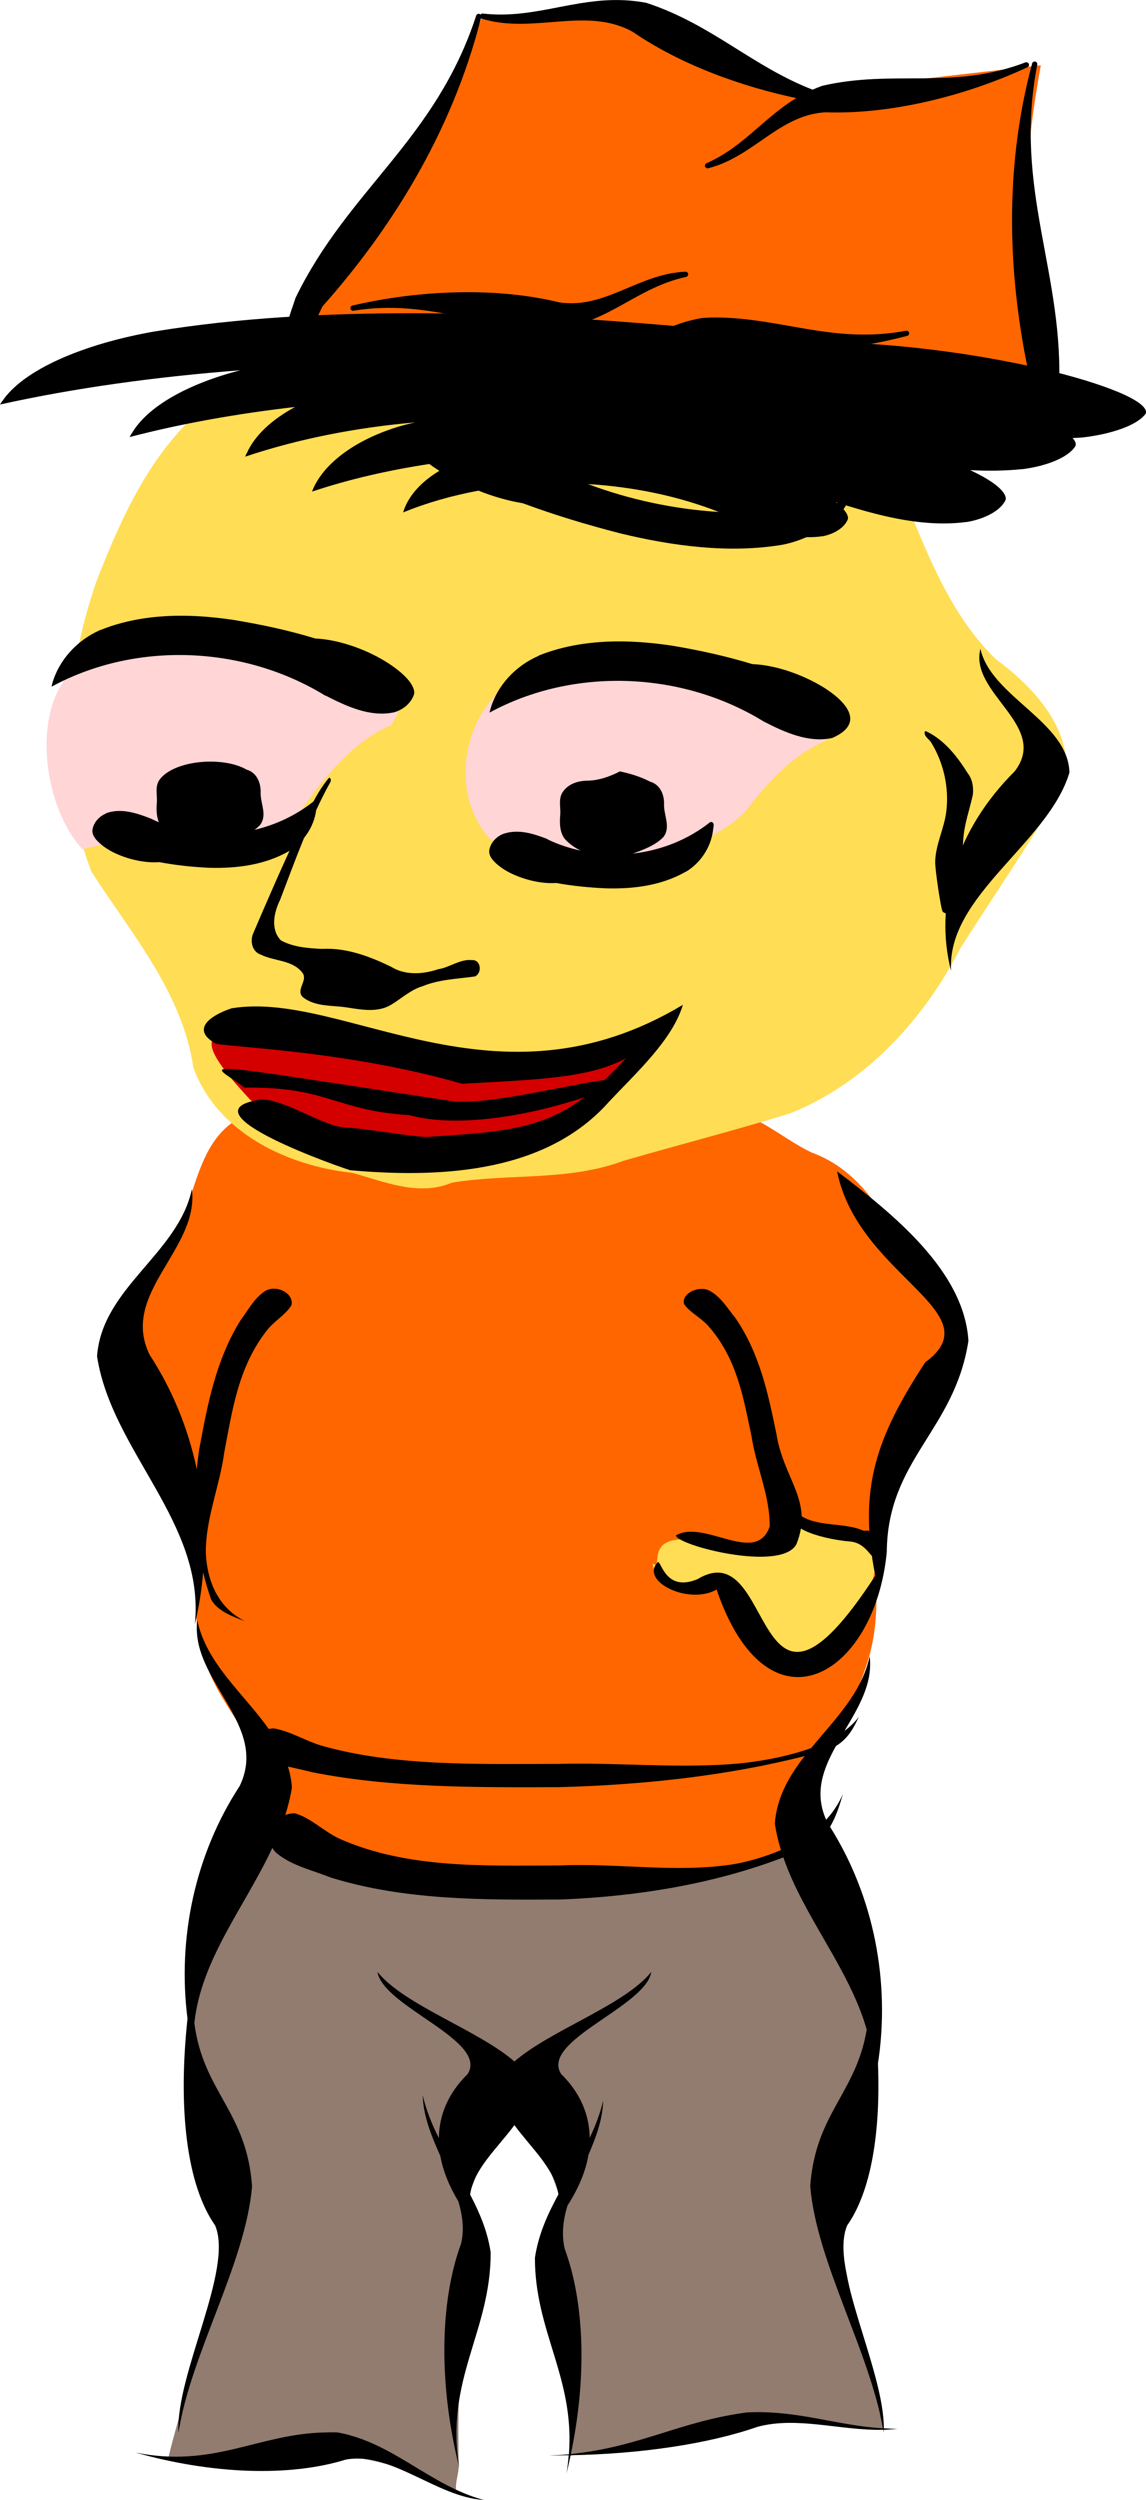 <?xml version="1.0" encoding="UTF-8" standalone="no"?>
<!-- Created with Inkscape (http://www.inkscape.org/) -->
<svg
    xmlns:inkscape="http://www.inkscape.org/namespaces/inkscape"
    xmlns:rdf="http://www.w3.org/1999/02/22-rdf-syntax-ns#"
    xmlns="http://www.w3.org/2000/svg"
    xmlns:xlink="http://www.w3.org/1999/xlink"
    xmlns:ns1="http://sozi.baierouge.fr"
    xmlns:cc="http://creativecommons.org/ns#"
    xmlns:dc="http://purl.org/dc/elements/1.1/"
    xmlns:sodipodi="http://sodipodi.sourceforge.net/DTD/sodipodi-0.dtd"
    id="svg2"
    sodipodi:docname="yellow with head.svg"
    viewBox="0 0 257.88 562.08"
    version="1.1"
    inkscape:version="0.48.2 r9819"
  >
  <sodipodi:namedview
      id="base"
      fit-margin-left="0"
      inkscape:zoom="1.3948307"
      borderopacity="1.0"
      inkscape:current-layer="layer1"
      inkscape:cx="128.94186"
      inkscape:cy="281.03769"
      inkscape:window-maximized="0"
      showgrid="false"
      fit-margin-right="0"
      inkscape:guide-bbox="true"
      showguides="true"
      bordercolor="#666666"
      inkscape:window-x="129"
      inkscape:window-y="0"
      fit-margin-bottom="0"
      inkscape:window-width="1680"
      inkscape:pageopacity="0.0"
      inkscape:pageshadow="2"
      pagecolor="#ffffff"
      inkscape:document-units="px"
      inkscape:window-height="1002"
      fit-margin-top="0"
  />
  <g
      id="layer1"
      inkscape:label="Laag 1"
      inkscape:groupmode="layer"
      transform="translate(702.82 -468.25)"
    >
    <g
        id="g3781"
      >
      <path
          id="path3910"
          d="m-665.03 1021.2c19.419-0.027 39.202-6.327 64.839 7.327-0.214-2.856 0.648-3.578 0.586-6.459-0.402-18.707 1.062-40.038 1.773-58.93l10.889-28.955 10.782 29.928c-9.454 23.32 5.053 29.906 1.599 56.223 22.327-2.933 39.739-10.698 70.614-5.88-3.14-13.414-10.847-39.121-10.707-55.686 0.146-17.227 12.621-25.077 7.217-40.527-5.376-15.37-12.286-22.956-12.442-38.74l-122.78 1.032c-7.716 21.032-29.718 29.726-9.836 74.593 2.795 21.696-7.187 43.972-12.536 66.075z"
          sodipodi:nodetypes="ccscccccsscccc"
          style="fill:#917c6f"
          inkscape:connector-curvature="0"
      />
      <path
          id="path3902"
          sodipodi:nodetypes="cccsccccssccccc"
          style="fill:#ff6600"
          inkscape:connector-curvature="0"
          d="m-650.33 720.49c-10.77 7.488-8.227 25.29-18.977 32.794-4.628 6.388-6.915 15.306-10.624 22.063 10.607 15.18 24.523 25.97 21.871 44.055-3.667 25.006 7.984 31.842 12.681 43.314 1.825 4.64 2.889 9.702 2.201 14.69 24.227 18.409 59.555 16.39 86.764 14.14 10.837-2.216 24.63-4.09 34.5-9.353 1.896-14.783 11.152-29.104 14.694-41.6 3.281-11.574 0.134-20.836 2.834-32.426 2.468-10.596 7.833-19.933 11.904-30.124 4.301-7.273 2.794-14.652-4.457-22.778-4.983-11.037-11.077-23.538-23.267-27.898-6.167-2.972-11.322-7.863-18.152-9.482-37.756 10.622-84.271-0.208-111.97 2.604z"
      />
      <path
          id="path3916"
          d="m-555.97 819.76c0.265 2.546 2.769 4.06 4.842 5.117 3.592 0.852 8.265-2.579 11.355-0.104 4.645 2.942 5.428 14.842 9.818 18.043 3.555 1.954 7.636 0.192 11.117-1.04 4.444-1.69 9.027-5.257 9.215-10.396 2.262-3.363 6.067-15.343 2.736-16.701-5.51-3.317-6.768-1.912-10.164-3.305-1.983-0.814-5.128-1.535-9.804-0.619-8.309 7.057-5.879 7.536-19.434 3.812-12.23-1.683-6.88 7.149-9.681 5.193z"
          sodipodi:nodetypes="cccccccsccc"
          style="fill:#ffdd55"
          inkscape:connector-curvature="0"
      />
      <path
          id="path3899"
          d="m-652.04 556.34c-15.081 9.541-22.882 26.65-29.105 42.694-7.168 20.775-9.032 44.361-1.127 65.157 8.931 13.888 20.515 27.217 22.969 44.11 5.377 14.667 21.158 22.075 35.817 23.658 7.208 1.989 14.967 5.341 22.358 2.188 12.832-2.11 26.264-0.272 38.667-4.933 12.46-3.594 25.054-6.832 37.432-10.634 17.018-6.841 30.067-21.052 38.315-37.14 7.943-12.449 16.343-24.618 23.662-37.455 1.89-11.572-7.099-21.258-15.735-27.564-12.774-12.516-17.436-30.342-24.796-46.059-23.9-27.868-128.92-29.005-148.46-14.021z"
          sodipodi:nodetypes="ccccccccccccc"
          style="fill:#ffdd55"
          inkscape:connector-curvature="0"
      />
      <path
          id="path3907"
          sodipodi:nodetypes="ccccc"
          style="fill:#ffd5d5"
          inkscape:connector-curvature="0"
          d="m-585.69 620.47c-12.974 6.438-16.59 25.886-6.767 36.532 33.797 11.53 53.649-1.805 57.695-6.679 4.727-6.321 10.32-12.281 17.642-15.484 16.352-26.13-66.598-14.716-68.569-14.37z"
      />
      <path
          id="path3904"
          d="m-683.29 616.86c-12.974 6.438-10.813 31.664-0.99 42.31 40.409-9.805 34.218 12.043 51.917-12.456 4.727-6.321 10.32-12.281 17.642-15.484 16.352-26.13-66.598-14.716-68.569-14.37z"
          sodipodi:nodetypes="ccccc"
          style="fill:#ffd5d5"
          inkscape:connector-curvature="0"
      />
      <path
          id="path3190"
          d="m-634.58 539.66c13.631-22.357 31.609-40.367 40.222-67.742 38.671-3.415 52.85 12.739 74.093 16.936l51.653-5.927c-7.141 39.043-0.476 48.748 0.423 70.706z"
          sodipodi:nodetypes="cccccc"
          style="fill:#ff6600"
          inkscape:connector-curvature="0"
      />
      <path
          id="path3921"
          d="m-646.37 715.67c32.529 20.125 80.88 7.858 89.686-13.954-4.258-2.806-23.812 11.346-44.264 7.237-51.854-10.418-65.478-14.752-45.422 6.717z"
          sodipodi:nodetypes="ccsc"
          style="fill:#d40000"
          inkscape:connector-curvature="0"
      />
      <path
          id="path3098"
          d="m-609.46 538.68c-20.022-0.046-39.922 1.046-58.43 4.071-0.024 0.004-0.032-0.004-0.055 0-16.382 2.873-29.709 8.706-34.387 15.735-0 0-0.055-0.001-0.055 0-0.125 0.258-0.271 0.464-0.44 0.715 16.952-3.755 35.252-6.252 54.083-7.703-11.702 3.009-21.003 8.146-24.483 14.305-0 0-0.055-0.001-0.055 0-0.103 0.251-0.245 0.471-0.385 0.715 11.75-3.064 24.328-5.285 37.248-6.767-5.163 2.785-9.094 6.359-10.894 10.454-0 0-0.055-0.001-0.055 0-0.075 0.236-0.172 0.485-0.275 0.715 11.893-3.988 24.921-6.544 38.238-7.703-0.695 0.157-1.402 0.325-2.091 0.495-9.918 2.633-18.02 7.973-20.852 14.415-0.075 0.236-0.172 0.43-0.275 0.66 8.348-2.799 17.248-4.819 26.409-6.217 0.692 0.512 1.453 1.031 2.256 1.54-3.78 2.258-6.715 5.276-7.978 8.803-0.048 0.186-0.099 0.369-0.165 0.55 5.354-2.204 11.07-3.796 16.946-4.897 3.204 1.275 6.603 2.273 9.848 2.806 0.076 0.012 0.15 0.03 0.22 0.055 7.04 2.607 14.351 4.814 21.732 6.712 11.973 2.911 24.739 4.586 36.587 2.586 1.92-0.364 3.739-0.982 5.447-1.706 1.224 0.018 2.407-0.025 3.631-0.22 0.022-0.004 0.088 0.004 0.11 0 2.556-0.533 4.851-1.957 5.557-3.851 0.12-0.543-0.204-1.317-0.99-2.201 0.199-0.285 0.375-0.585 0.55-0.88 8.614 2.655 17.902 4.939 27.124 3.741 0.035-0.005 0.075 0.005 0.11 0 3.986-0.677 7.592-2.546 8.693-4.952 0.244-0.901-0.631-2.284-2.861-3.851-1.313-0.923-3.071-1.905-5.117-2.861 3.903 0.22 7.804 0.176 11.719-0.22 0.047-0.005 0.118 0.005 0.165 0 5.436-0.719 10.328-2.675 11.829-5.227 0.166-0.478-0.029-1.066-0.66-1.761 0.635-0.042 1.291-0.056 1.926-0.11 0.057-0.005 0.108 0.005 0.165 0 6.583-0.739 12.542-2.767 14.36-5.392 0.403-0.984-0.993-2.471-4.677-4.181-3.732-1.733-9.51-3.633-16.451-5.337-13.881-3.408-32.541-6.178-49.187-6.492-0.188-0.011-0.372-0.029-0.55-0.055-18.841-2.34-38.181-4.03-57.659-5.337-11.829-0.708-23.914-1.128-35.927-1.155zm38.953 38.403c10.234 0.624 20.327 2.684 29.435 6.272-10.079-0.636-20.142-2.778-29.435-6.272zm55.789 4.071c0.125 0.04 0.26 0.07 0.385 0.11-0.074 0.018-0.146 0.038-0.22 0.055-0.062-0.047-0.101-0.118-0.165-0.165zm-146.95 25.529c-6.336-0.035-12.63 0.843-18.486 3.191-0.007 0.004-0.048-0.004-0.055 0-5.184 2.23-9.414 6.759-10.894 12.214-0.039 0.2-0.056 0.355-0.11 0.55 18.99-10.314 43.288-9.245 61.621 2.036v-0.055c4.824 2.482 10.11 4.899 15.35 3.796 0.018-0.004 0.037 0.004 0.055 0 2.083-0.574 3.991-2.144 4.566-4.181 0.127-0.763-0.32-1.974-1.486-3.301-1.181-1.345-3.03-2.804-5.227-4.126-4.393-2.644-10.303-4.763-15.57-5.007-0.057-0.012-0.112-0.031-0.165-0.055-5.962-1.816-12.102-3.113-18.266-4.126-3.743-0.55-7.532-0.914-11.334-0.935zm98.538 5.777c-6.336-0.035-12.63 0.843-18.486 3.191-0.007 0.004 0.007 0.052 0 0.055-5.184 2.23-9.414 6.704-10.894 12.159-0.039 0.2-0.111 0.41-0.165 0.605 18.99-10.314 43.343-9.3 61.676 1.981 4.824 2.482 10.11 4.844 15.35 3.741 0.018-0.004 0.037 0.004 0.055 0 8.011-3.456 2.629-8.648-2.146-11.554-4.393-2.644-10.303-4.818-15.57-5.062-0.055 0.005-0.11 0.005-0.165 0-5.962-1.816-12.102-3.168-18.266-4.181-3.743-0.55-7.587-0.914-11.389-0.935zm80.932 1.651c-2.583 10.048 15.612 17.302 7.703 27.564-13.164 13.1-18.213 29.721-14.305 44.895-1.093-16.949 21.897-28.736 26.629-44.62-0.269-11.454-17.687-17.051-20.027-27.839zm-184.59 29.27c-1.354 1.649-0.513 3.812-0.77 5.722-0.087 1.324-0.02 2.778 0.495 4.016-0.615-0.254-1.215-0.534-1.816-0.825-3.072-1.2-6.643-2.442-10.068-1.21-0.001 0.018-0.001 0.037 0 0.055-1.494 0.625-2.828 1.969-3.081 3.741-0.001 0.018-0.001 0.037 0 0.055-0.066 0.999 0.581 1.9 1.486 2.751 0.905 0.851 2.114 1.675 3.576 2.366 2.91 1.374 6.662 2.278 10.013 2.036 3.687 0.687 7.384 1.092 11.114 1.265 0.018 0.001 0.037 0.001 0.055 0 6.114 0.174 12.482-0.584 17.991-3.741 3.166-1.915 5.566-5.287 6.107-9.133 0.001-0.018 0.001-0.037 0-0.055 0.011-0.172 0.071-0.48 0.11-0.77 0.039-0.291 0.062-0.524-0.055-0.88-0.025-0.107-0.084-0.205-0.165-0.275-0.034-0.023-0.071-0.042-0.11-0.055-0.051-0.028-0.108-0.047-0.165-0.055-0.037-0.004-0.073-0.004-0.11 0-0.039 0.014-0.076 0.032-0.11 0.055-0.02 0.018-0.038 0.035-0.055 0.055-3.896 3.086-8.459 5.209-13.204 6.327 0.428-0.31 0.839-0.671 1.21-1.045 1.727-2.19 0.152-4.791 0.165-7.207 0.11-2.213-0.821-4.625-3.136-5.282-5.334-3.065-16.112-2.149-19.477 2.091zm103.43-1.706-0.165 0.11c-2.149 1.079-4.447 1.892-6.877 1.981-2.077-0.011-4.302 0.572-5.612 2.311-1.354 1.649-0.513 3.812-0.77 5.722-0.132 1.994-0.016 4.291 1.651 5.667 0.878 0.839 1.906 1.504 2.971 2.036-2.55-0.573-5.063-1.382-7.428-2.531 0.001-0.018 0.001-0.037 0-0.055-3.072-1.2-6.643-2.387-10.068-1.155-1.494 0.625-2.828 1.97-3.081 3.741-0.001 0.018-0.001 0.037 0 0.055-0.066 0.999 0.581 1.9 1.486 2.751 0.905 0.851 2.114 1.675 3.576 2.366 2.91 1.374 6.662 2.333 10.013 2.091 3.687 0.687 7.439 1.037 11.169 1.21 6.114 0.174 12.482-0.584 17.991-3.741 0.018 0.001 0.037 0.001 0.055 0 3.166-1.915 5.511-5.287 6.052-9.133 0.001-0.018 0.001-0.037 0-0.055 0.011-0.172 0.071-0.425 0.11-0.715 0.038-0.291 0.117-0.579 0-0.935-0.014-0.039-0.033-0.076-0.055-0.11-0.018-0.02-0.035-0.038-0.055-0.055-0.018-0.02-0.035-0.038-0.055-0.055-0.063-0.055-0.139-0.093-0.22-0.11-0.054-0.011-0.111-0.011-0.165 0-0.076 0-0.152 0.019-0.22 0.055-5.031 3.985-11.132 6.344-17.386 7.042 2.438-0.862 5.057-1.848 6.877-3.686 1.727-2.19 0.152-4.846 0.165-7.262 0.11-2.213-0.821-4.57-3.136-5.227-2.148-1.111-4.462-1.819-6.822-2.311zm-87.259 53.258c-0.022 0.004-0.033-0.005-0.055 0-5.196 1.753-9.209 4.911-3.466 8.033 8.163 1.032 31.184 2.048 55.298 8.944 22.077-1.266 39.541-1.228 44.158-14.298-19.318 23.93-25.98 24.598-52.272 26.272-6.174-0.448-12.278-1.754-18.651-2.201-4.635-0.329-13.468-6.437-18.541-6.217-18.539 2.71 19.196 15.67 20.159 15.889 21.897 1.943 44.56 0.069 58.265-15.46 5.994-6.373 14.251-13.871 16.561-21.732-42.133 25.295-76.153-3.311-101.45 0.77zm136.17 36.677c4.635 23.47 35.279 31.675 19.836 42.922-11 16.822-15.139 28.325-11.249 47.983-28.012 43.047-22.2-9.909-39.973 0.763-7.424 3.137-8.248-4.577-9.011-3.763-3.987 4.256 6.963 9.675 13.275 6.119 11.506 33.652 35.583 19.635 38.297-8.407 0.149-20.89 15.273-27.285 18.371-47.524-0.934-15.583-16.735-28.384-29.546-38.094zm-145.19 3.982c-3.081 14.575-20.194 22.104-21.347 37.578 3.285 21.457 24.378 37.404 22.007 60.3 0.923-3.844 1.541-7.784 1.871-11.719 0.498 2.078 1.08 4.128 1.816 6.162 1.471 2.542 4.691 3.769 7.648 4.842l-0.33-0.165c-6.113-3.151-8.273-9.44-8.528-15.13-0.105-7.638 3.101-15.006 4.126-22.558 1.831-9.55 3.179-19.625 9.903-27.894 1.575-1.868 3.992-3.257 5.227-5.282 0.737-2.748-3.722-4.968-6.272-2.971-2.321 1.702-3.554 4.186-5.172 6.327-5.653 9.108-7.498 19.304-9.353 29.27-0.199 1.402-0.362 2.827-0.495 4.236-1.939-9.133-5.485-17.898-10.619-25.749-6.763-13.861 11.203-23.674 9.518-37.248zm114.88 22.448c-2.304-0.074-4.679 1.561-4.126 3.411 1.235 1.817 3.652 3 5.227 4.677 6.725 7.422 8.127 16.517 9.958 25.088 1.025 6.778 4.176 13.391 4.071 20.247-3.067 8.853-14.697-1.728-21.093 1.993 0.233 2.249 23.758 8.344 27.115 1.978 3.905-9.695-2.89-14.645-4.482-24.713-1.855-8.945-3.7-18.124-9.353-26.299-1.618-1.922-2.85-4.139-5.172-5.667-0.637-0.448-1.378-0.691-2.146-0.715zm-113.67 74.495c-1.685 13.573 16.282 23.442 9.518 37.303-10.02 15.325-14.024 34.167-11.719 52.268-2.203 20.551-0.116 37.476 6.217 46.491 4.194 9.925-8.883 33.334-8.253 46.601 2.765-17.758 15.116-38.072 16.561-55.404-1.18-16.887-10.994-21.172-12.984-36.697 1.537-14.384 11.44-26.272 17.551-39.393 0.295 0.536 0.701 1.015 1.265 1.431 3.373 2.656 7.847 3.622 11.829 5.227 16.687 5.189 34.496 5.047 51.882 4.952 17.036-0.673 34.167-3.426 50.012-9.463 4.644 13.466 14.906 25.148 18.761 38.733-2.404 14.328-11.568 18.877-12.709 35.212 1.417 17.01 13.286 36.893 16.34 54.413-10.611-0.641-19.08-4.119-30.535-3.576-15.125 1.984-24.089 7.779-39.668 9.353 3.54-16.87 3.185-33.692-1.375-46.106-0.765-3.226-0.378-6.481 0.605-9.738 2.493-3.872 4.118-7.727 4.732-11.444 1.74-4.022 3.212-8.057 3.301-12.159-0.694 2.973-1.754 5.708-3.026 8.363-0.073-5.267-2.168-10.178-6.437-14.36-4.721-7.529 19.047-15.091 20.302-22.943-6.033 7.495-22.655 13.065-30.81 20.137-8.144-7.085-24.769-12.632-30.81-20.137 1.255 7.851 25.023 15.414 20.302 22.943-4.284 4.196-6.433 9.127-6.492 14.415-1.54-3.039-2.828-6.184-3.631-9.628 0.101 4.61 1.953 9.134 3.961 13.645 0.591 3.325 1.981 6.779 4.071 10.233 0.927 3.169 1.35 6.324 0.605 9.463-4.955 13.487-4.967 32.208-0.385 50.507-3.355-19.981 7.085-30.604 7.042-48.526-0.716-4.777-2.512-8.96-4.622-12.984 0.765-5.762 6.196-10.481 9.958-15.625 3.749 5.117 9.111 9.843 9.903 15.57-2.395 4.397-4.493 8.986-5.282 14.25-0.039 16.585 8.969 26.899 7.648 44.18-1.448 0.138-2.939 0.216-4.511 0.275 1.485 0.012 2.974-0.032 4.457-0.055-0.108 1.322-0.258 2.717-0.495 4.126 0.342-1.364 0.645-2.76 0.935-4.126 15.643-0.281 30.969-2.521 42.034-6.382 8.963-2.429 18.742 0.892 28.335 0.66 0.037 0.218 0.076 0.443 0.11 0.66 0.011-0.207-0.004-0.448 0-0.66 1.037-0.028 2.05-0.096 3.081-0.22-1.051 0.001-2.074-0.053-3.081-0.11 0.005-13.407-12.348-35.918-8.253-45.61 5.263-7.491 7.559-20.474 6.932-36.422 2.807-18.291-0.898-37.503-10.784-53.203 1.374-2.294 2.183-4.929 2.916-7.428l-0.22 0.495c-0.919 1.985-2.127 3.771-3.576 5.337-2.7-6.06-0.684-11.361 2.201-16.561 2.844-1.741 4.09-4.272 5.172-6.602-0.853 1.175-1.959 2.233-3.246 3.191 3.162-5.302 6.425-10.671 5.667-16.781-1.733 8.198-7.88 14.222-13.149 20.632-4.586 1.674-9.875 2.743-15.02 3.356-13.911 1.436-28.037-0.175-42.034 0.22-17.815 0.012-36.506 0.587-53.038-4.071-3.746-1.103-6.77-3.14-10.729-3.906-0.438-0.016-0.86 0.063-1.265 0.11-5.636-7.983-13.995-14.633-16.065-24.428zm136.67 30.535c-3.456 4.456-6.269 9.233-6.712 15.185 0.311 2.029 0.781 4.001 1.375 5.942-3.323 1.427-6.87 2.487-10.343 3.136-13.019 2.107-26.184-0.249-39.283 0.33-16.672 0.019-34.211 0.837-49.682-5.997-3.506-1.618-6.308-4.597-10.013-5.722-0.779-0.044-1.541 0.119-2.201 0.385 0.629-2.017 1.162-4.105 1.486-6.217-0.123-1.651-0.431-3.188-0.88-4.677 1.813 0.417 3.692 0.814 5.447 1.265 17.831 3.537 36.88 3.421 55.459 3.356 18.885-0.476 37.893-2.545 55.349-6.987zm-108.11 152.07c-15.022 0.374-24.973 8.077-42.474 4.512 17.069 4.846 34.585 5.544 47.316 1.595 10.265-1.912 20.41 8.412 31.085 9.078-12.082-3.229-20.287-12.846-32.846-15.185-1.05-0.046-2.08-0.025-3.081 0z"
          sodipodi:nodetypes="cccccccccccccccccccccccccccccccccccccccccccccsscccscccccccscccccccccsscccssccccccccsccsccccccccccccccsccccccsccccccccccccccccccccccccsccccccscccccccccccccccccccccccccccccccccccccccccccccccccscccccccccscccccccccccccccccccccccccccccccccccccccccccccccccccccccccccccccccccccccccccccccsccccsccccccccc"
          style="fill:#000000"
          inkscape:connector-curvature="0"
      />
      <path
          id="path3143"
          sodipodi:nodetypes="ccccc"
          inkscape:connector-curvature="0"
          style="fill:#000000"
          d="m-647.84 712.78c18.831-0.26 20.386 5.162 37.142 6.188 11.385 3.124 28.785-0.174 41.611-4.806 16.569-8.34-19.06 2.771-31.567 1.733-63.026-9.572-54.531-8.85-47.186-3.116z"
      />
      <path
          id="path3148"
          style="stroke-linejoin:round;stroke:#000000;stroke-linecap:round;stroke-width:1.186;fill:#000000"
          inkscape:connector-curvature="0"
          d="m-564.84 468.86c-10.119 0.174-18.641 4.244-29.38 3.026 11.427 3.526 23.42-2.933 34.111 3.026 10.177 6.987 23.782 12.259 38.128 15.13-8.223 4.468-12.634 11.453-21.622 15.46 10.062-2.505 15.923-12.068 26.574-12.599 13.813 0.501 30.529-3.284 45.17-10.068-16.585 6.32-29.824 1.572-45.775 5.282-0.801 0.291-1.576 0.601-2.311 0.935-13.826-5.283-22.982-14.816-37.578-19.587-2.554-0.484-4.982-0.645-7.317-0.605zm-30.26 3.081c-9.222 28.208-28.827 39.155-40.659 63.491-6.493 18.892 3.31-5.35-1.651 13.204 7.257-15.545-3.674 10.012 6.657-11.829 14.886-16.692 29.017-38.543 35.652-64.867zm125.11 10.729c-6.866 25.46-5.04 50.915-0.11 72.349-1.501 23.514 1.207-3.484 0.055 13.204 4.593-18.086 1.474 7.245 4.897-11.884 1.394-26.36-10.362-45.341-4.842-73.67zm-78.566 47.261c-10.361 0.404-18.019 8.525-28.555 6.877-13.422-3.303-30.555-2.946-46.271 0.715 17.524-2.811 29.567 4.51 45.94 4.126 11.839-1.716 17.716-9.288 28.885-11.719zm6.767 10.288c-0.992-0.005-1.949 0.059-2.971 0.11-11.788 2.033-17.51 9.759-28.61 12.489 10.346-0.682 17.813-9.012 28.39-7.648 13.506 2.941 30.549 2.101 46.161-1.981-16.352 3.075-28.089-2.892-42.969-2.971z"
      />
      <path
          id="path3919"
          d="m-523.14 808.67c4.105 3.072 10.067 1.709 14.666 3.739 5.546-0.497 3.813 6.153 4.358 7.729-2.856-1.345-3.45-4.676-7.055-5.273-8.17-0.668-15.866-3.827-11.969-6.196z"
          sodipodi:nodetypes="ccccc"
          style="fill:#000000"
          inkscape:connector-curvature="0"
      />
      <path
          id="path2995"
          style="fill-rule:evenodd;fill:#000000"
          transform="translate(-702.82 468.25)"
          d="m74 174.91c-3.121 3.73-4.894 8.35-7.104 12.64-3.514 7.43-6.786 14.99-10.023 22.55-0.591 1.68-0.059 3.92 1.797 4.52 3.056 1.53 7.132 1.15 9.392 4.1 1.28 1.73-1.508 3.74 0 5.4 2.752 2.27 6.564 1.86 9.882 2.37 3.376 0.51 7.126 1.27 10.212-0.68 2.289-1.4 4.305-3.3 6.938-4.08 3.747-1.55 7.876-1.64 11.816-2.2 1.64-0.8 1.32-3.81-0.71-3.67-2.71-0.27-4.98 1.65-7.589 2.05-3.423 1.15-7.419 1.43-10.6-0.55-4.841-2.35-10.085-4.32-15.553-4.02-3.141-0.14-6.419-0.38-9.239-1.9-2.417-2.49-1.567-6.34-0.188-9.13 3.444-9 6.681-18.15 11.375-26.59 0.072-0.28 0.064-0.98-0.406-0.81z"
      />
      <path
          id="path3766"
          style="fill-rule:evenodd;fill:#000000"
          transform="translate(-702.82 468.25)"
          d="m208.12 164.44c-0.33 1.11 0.97 1.7 1.44 2.53 2.79 4.56 4.03 10.09 3.39 15.4-0.46 3.99-2.54 7.66-2.51 11.72 0.17 2.39 0.54 4.77 0.9 7.14 0.24 1.22 0.37 2.49 0.75 3.68 0.69 0.86 2.18 0.36 2.46-0.64 1.08-2.13 2.85-4.02 3.11-6.49-0.26-2.94-1.25-5.83-0.91-8.81 0.17-3.51 1.41-6.84 2.16-10.25 0.19-1.7-0.07-3.5-1.15-4.88-2.36-3.76-5.25-7.48-9.35-9.43h-0.13l-0.16 0.03z"
      />
    </g
    >
  </g
  >
</svg
>
